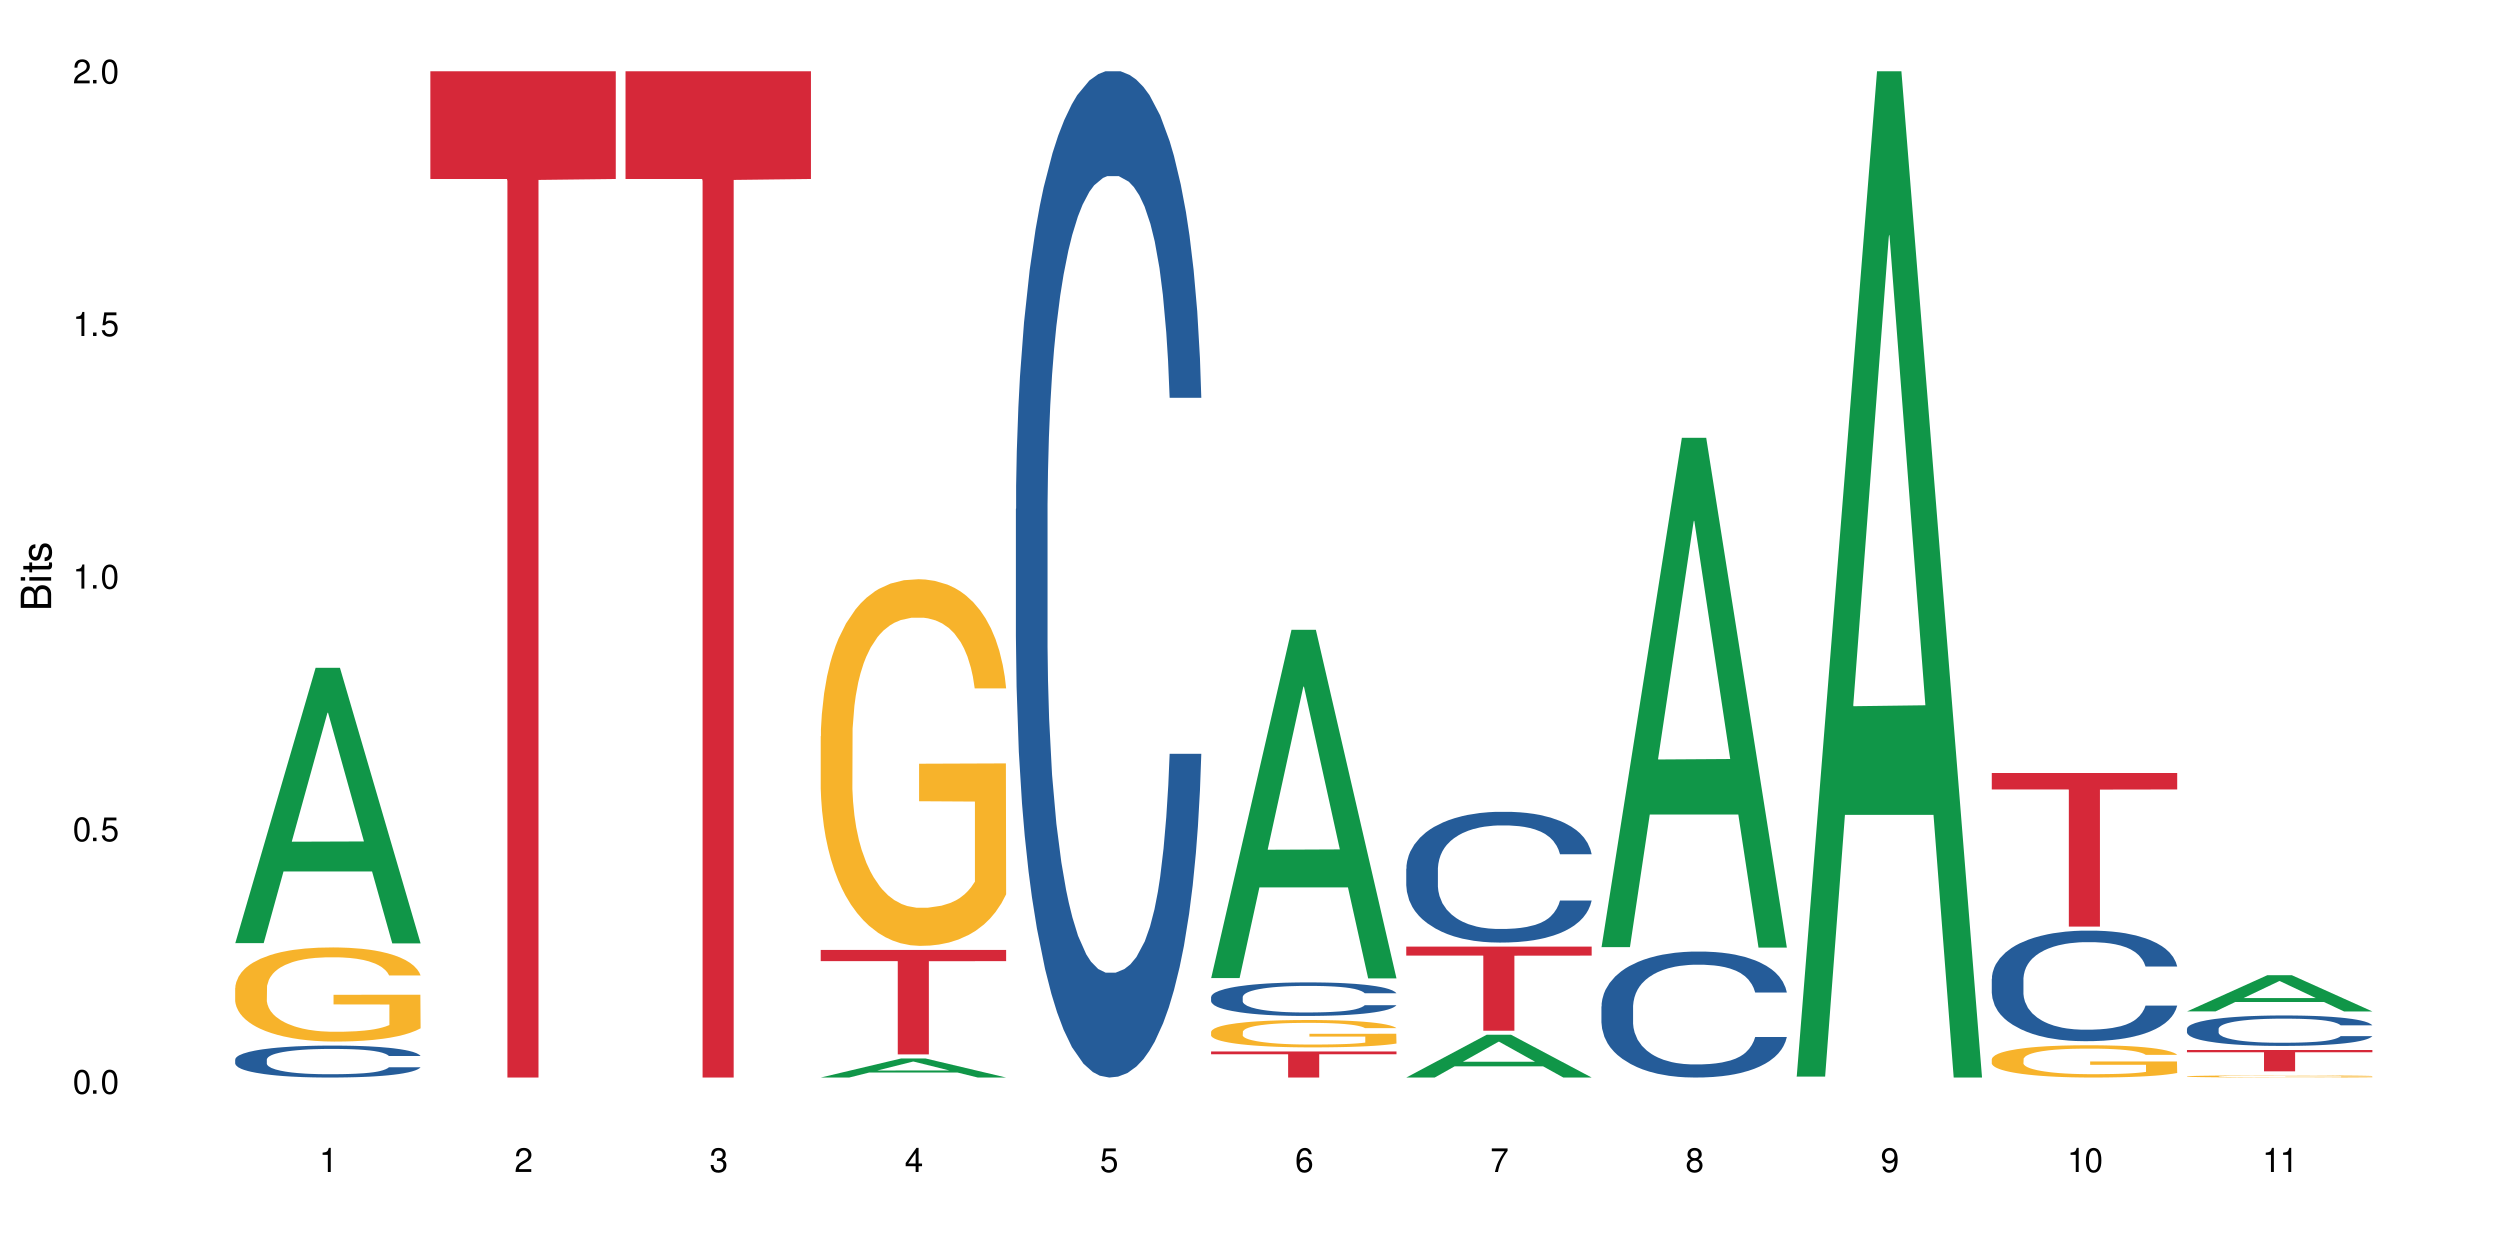 <?xml version="1.0" encoding="UTF-8"?>
<svg xmlns="http://www.w3.org/2000/svg" xmlns:xlink="http://www.w3.org/1999/xlink" width="720" height="360" viewBox="0 0 720 360">
<defs>
<g>
<g id="glyph-0-0">
</g>
<g id="glyph-0-1">
<path d="M 2.641 -6.938 C 2 -6.938 1.422 -6.656 1.078 -6.172 C 0.641 -5.562 0.406 -4.641 0.406 -3.359 C 0.406 -1.016 1.188 0.219 2.641 0.219 C 4.078 0.219 4.859 -1.016 4.859 -3.297 C 4.859 -4.641 4.656 -5.547 4.203 -6.172 C 3.844 -6.656 3.281 -6.938 2.641 -6.938 Z M 2.641 -6.188 C 3.547 -6.188 4 -5.25 4 -3.375 C 4 -1.406 3.562 -0.484 2.625 -0.484 C 1.734 -0.484 1.281 -1.438 1.281 -3.344 C 1.281 -5.25 1.734 -6.188 2.641 -6.188 Z M 2.641 -6.188 "/>
</g>
<g id="glyph-0-2">
<path d="M 1.828 -1 L 0.828 -1 L 0.828 0 L 1.828 0 Z M 1.828 -1 "/>
</g>
<g id="glyph-0-3">
<path d="M 4.562 -6.797 L 1.062 -6.797 L 0.547 -3.094 L 1.328 -3.094 C 1.719 -3.562 2.047 -3.734 2.578 -3.734 C 3.484 -3.734 4.062 -3.109 4.062 -2.094 C 4.062 -1.125 3.484 -0.531 2.578 -0.531 C 1.828 -0.531 1.375 -0.906 1.188 -1.672 L 0.328 -1.672 C 0.453 -1.109 0.547 -0.844 0.75 -0.594 C 1.125 -0.078 1.828 0.219 2.594 0.219 C 3.969 0.219 4.922 -0.781 4.922 -2.219 C 4.922 -3.562 4.031 -4.484 2.719 -4.484 C 2.25 -4.484 1.859 -4.359 1.469 -4.062 L 1.734 -5.969 L 4.562 -5.969 Z M 4.562 -6.797 "/>
</g>
<g id="glyph-0-4">
<path d="M 2.484 -4.938 L 2.484 0 L 3.328 0 L 3.328 -6.938 L 2.766 -6.938 C 2.469 -5.875 2.281 -5.734 0.984 -5.562 L 0.984 -4.938 Z M 2.484 -4.938 "/>
</g>
<g id="glyph-0-5">
<path d="M 4.859 -0.828 L 1.281 -0.828 C 1.359 -1.406 1.672 -1.781 2.5 -2.281 L 3.469 -2.828 C 4.406 -3.344 4.906 -4.062 4.906 -4.906 C 4.906 -5.484 4.672 -6.031 4.266 -6.406 C 3.859 -6.766 3.375 -6.938 2.719 -6.938 C 1.859 -6.938 1.219 -6.625 0.844 -6.031 C 0.609 -5.672 0.5 -5.234 0.484 -4.531 L 1.328 -4.531 C 1.359 -5.016 1.406 -5.281 1.531 -5.516 C 1.75 -5.938 2.188 -6.203 2.703 -6.203 C 3.469 -6.203 4.031 -5.641 4.031 -4.891 C 4.031 -4.344 3.719 -3.859 3.125 -3.516 L 2.234 -3 C 0.812 -2.172 0.406 -1.531 0.328 -0.016 L 4.859 -0.016 Z M 4.859 -0.828 "/>
</g>
<g id="glyph-0-6">
<path d="M 2.125 -3.188 L 2.578 -3.188 C 3.5 -3.188 3.984 -2.766 3.984 -1.922 C 3.984 -1.062 3.469 -0.531 2.594 -0.531 C 1.656 -0.531 1.203 -1 1.156 -2.016 L 0.312 -2.016 C 0.344 -1.453 0.438 -1.094 0.609 -0.781 C 0.953 -0.109 1.625 0.219 2.547 0.219 C 3.953 0.219 4.859 -0.625 4.859 -1.938 C 4.859 -2.828 4.516 -3.297 3.703 -3.594 C 4.344 -3.844 4.656 -4.328 4.656 -5.031 C 4.656 -6.219 3.875 -6.938 2.578 -6.938 C 1.203 -6.938 0.484 -6.172 0.453 -4.703 L 1.297 -4.703 C 1.312 -5.125 1.344 -5.359 1.453 -5.578 C 1.641 -5.969 2.062 -6.203 2.594 -6.203 C 3.344 -6.203 3.797 -5.75 3.797 -5 C 3.797 -4.516 3.609 -4.219 3.25 -4.047 C 3.016 -3.953 2.703 -3.922 2.125 -3.906 Z M 2.125 -3.188 "/>
</g>
<g id="glyph-0-7">
<path d="M 3.141 -1.672 L 3.141 0 L 3.984 0 L 3.984 -1.672 L 4.984 -1.672 L 4.984 -2.438 L 3.984 -2.438 L 3.984 -6.938 L 3.359 -6.938 L 0.266 -2.578 L 0.266 -1.672 Z M 3.141 -2.438 L 1 -2.438 L 3.141 -5.5 Z M 3.141 -2.438 "/>
</g>
<g id="glyph-0-8">
<path d="M 4.781 -5.125 C 4.609 -6.266 3.891 -6.938 2.844 -6.938 C 2.094 -6.938 1.422 -6.578 1.031 -5.953 C 0.594 -5.266 0.406 -4.422 0.406 -3.172 C 0.406 -2 0.578 -1.25 0.984 -0.641 C 1.359 -0.078 1.953 0.219 2.703 0.219 C 3.984 0.219 4.922 -0.75 4.922 -2.094 C 4.922 -3.375 4.062 -4.281 2.844 -4.281 C 2.172 -4.281 1.641 -4.031 1.281 -3.516 C 1.281 -5.234 1.828 -6.188 2.797 -6.188 C 3.391 -6.188 3.797 -5.797 3.938 -5.125 Z M 2.734 -3.531 C 3.547 -3.531 4.062 -2.953 4.062 -2.031 C 4.062 -1.156 3.484 -0.531 2.703 -0.531 C 1.922 -0.531 1.328 -1.188 1.328 -2.078 C 1.328 -2.938 1.906 -3.531 2.734 -3.531 Z M 2.734 -3.531 "/>
</g>
<g id="glyph-0-9">
<path d="M 4.984 -6.797 L 0.438 -6.797 L 0.438 -5.969 L 4.109 -5.969 C 2.5 -3.656 1.828 -2.234 1.328 0 L 2.219 0 C 2.594 -2.172 3.453 -4.047 4.984 -6.094 Z M 4.984 -6.797 "/>
</g>
<g id="glyph-0-10">
<path d="M 3.75 -3.656 C 4.469 -4.094 4.688 -4.438 4.688 -5.078 C 4.688 -6.172 3.844 -6.938 2.641 -6.938 C 1.438 -6.938 0.594 -6.172 0.594 -5.094 C 0.594 -4.438 0.812 -4.094 1.516 -3.656 C 0.734 -3.266 0.359 -2.703 0.359 -1.922 C 0.359 -0.656 1.281 0.219 2.641 0.219 C 3.984 0.219 4.922 -0.656 4.922 -1.922 C 4.922 -2.703 4.531 -3.266 3.75 -3.656 Z M 2.641 -6.188 C 3.359 -6.188 3.812 -5.75 3.812 -5.062 C 3.812 -4.406 3.344 -3.984 2.641 -3.984 C 1.922 -3.984 1.453 -4.406 1.453 -5.078 C 1.453 -5.75 1.922 -6.188 2.641 -6.188 Z M 2.641 -3.266 C 3.484 -3.266 4.062 -2.719 4.062 -1.906 C 4.062 -1.078 3.484 -0.531 2.625 -0.531 C 1.797 -0.531 1.219 -1.094 1.219 -1.906 C 1.219 -2.719 1.781 -3.266 2.641 -3.266 Z M 2.641 -3.266 "/>
</g>
<g id="glyph-0-11">
<path d="M 0.516 -1.578 C 0.672 -0.453 1.406 0.219 2.438 0.219 C 3.188 0.219 3.859 -0.141 4.266 -0.766 C 4.688 -1.453 4.891 -2.297 4.891 -3.547 C 4.891 -4.719 4.703 -5.453 4.312 -6.078 C 3.938 -6.641 3.344 -6.938 2.594 -6.938 C 1.297 -6.938 0.359 -5.969 0.359 -4.625 C 0.359 -3.344 1.234 -2.453 2.453 -2.453 C 3.094 -2.453 3.578 -2.672 4.016 -3.203 C 4 -1.484 3.469 -0.531 2.5 -0.531 C 1.906 -0.531 1.484 -0.906 1.359 -1.578 Z M 2.578 -6.203 C 3.375 -6.203 3.969 -5.531 3.969 -4.641 C 3.969 -3.797 3.391 -3.188 2.547 -3.188 C 1.734 -3.188 1.234 -3.766 1.234 -4.688 C 1.234 -5.562 1.797 -6.203 2.578 -6.203 Z M 2.578 -6.203 "/>
</g>
<g id="glyph-1-0">
</g>
<g id="glyph-1-1">
<path d="M 0 -0.953 L 0 -4.891 C 0 -5.719 -0.234 -6.344 -0.734 -6.797 C -1.188 -7.234 -1.812 -7.469 -2.5 -7.469 C -3.547 -7.469 -4.188 -7 -4.625 -5.875 C -4.984 -6.688 -5.625 -7.094 -6.531 -7.094 C -7.172 -7.094 -7.734 -6.859 -8.141 -6.391 C -8.562 -5.922 -8.75 -5.344 -8.75 -4.5 L -8.75 -0.953 Z M -4.984 -2.062 L -7.766 -2.062 L -7.766 -4.219 C -7.766 -4.844 -7.688 -5.203 -7.453 -5.5 C -7.219 -5.812 -6.859 -5.969 -6.375 -5.969 C -5.891 -5.969 -5.531 -5.812 -5.297 -5.5 C -5.062 -5.203 -4.984 -4.844 -4.984 -4.219 Z M -0.984 -2.062 L -4 -2.062 L -4 -4.781 C -4 -5.766 -3.438 -6.359 -2.484 -6.359 C -1.547 -6.359 -0.984 -5.766 -0.984 -4.781 Z M -0.984 -2.062 "/>
</g>
<g id="glyph-1-2">
<path d="M -6.281 -1.797 L -6.281 -0.797 L 0 -0.797 L 0 -1.797 Z M -8.75 -1.797 L -8.75 -0.797 L -7.484 -0.797 L -7.484 -1.797 Z M -8.75 -1.797 "/>
</g>
<g id="glyph-1-3">
<path d="M -6.281 -3.047 L -6.281 -2.016 L -8.016 -2.016 L -8.016 -1.016 L -6.281 -1.016 L -6.281 -0.172 L -5.469 -0.172 L -5.469 -1.016 L -0.719 -1.016 C -0.078 -1.016 0.281 -1.453 0.281 -2.234 C 0.281 -2.5 0.25 -2.719 0.188 -3.047 L -0.641 -3.047 C -0.609 -2.906 -0.594 -2.766 -0.594 -2.562 C -0.594 -2.141 -0.719 -2.016 -1.156 -2.016 L -5.469 -2.016 L -5.469 -3.047 Z M -6.281 -3.047 "/>
</g>
<g id="glyph-1-4">
<path d="M -4.531 -5.25 C -5.766 -5.25 -6.469 -4.422 -6.469 -2.969 C -6.469 -1.516 -5.719 -0.562 -4.547 -0.562 C -3.562 -0.562 -3.094 -1.062 -2.734 -2.562 L -2.516 -3.484 C -2.344 -4.188 -2.094 -4.469 -1.641 -4.469 C -1.047 -4.469 -0.641 -3.875 -0.641 -3 C -0.641 -2.453 -0.797 -2 -1.062 -1.75 C -1.25 -1.594 -1.422 -1.531 -1.875 -1.469 L -1.875 -0.406 C -0.422 -0.453 0.281 -1.266 0.281 -2.922 C 0.281 -4.5 -0.5 -5.516 -1.719 -5.516 C -2.656 -5.516 -3.172 -4.984 -3.469 -3.734 L -3.703 -2.766 C -3.891 -1.953 -4.156 -1.609 -4.594 -1.609 C -5.188 -1.609 -5.547 -2.125 -5.547 -2.938 C -5.547 -3.75 -5.203 -4.172 -4.531 -4.203 Z M -4.531 -5.25 "/>
</g>
</g>
</defs>
<rect x="-72" y="-36" width="864" height="432" fill="rgb(100%, 100%, 100%)" fill-opacity="1"/>
<path fill-rule="nonzero" fill="rgb(6.275%, 58.824%, 28.235%)" fill-opacity="1" d="M 67.73 271.621 L 67.789 271.543 L 90.895 192.336 L 97.91 192.336 L 121.133 271.695 L 112.973 271.695 L 107.152 250.98 L 81.652 250.98 L 75.945 271.621 L 67.73 271.621 L 84.105 242.41 L 104.816 242.336 L 94.488 205.301 L 94.375 205.227 L 94.262 205.449 L 84.047 242.336 L 84.105 242.41 Z M 67.73 271.621 "/>
<path fill-rule="nonzero" fill="rgb(14.51%, 36.078%, 60%)" fill-opacity="1" d="M 67.73 305.137 L 67.797 305.129 L 67.797 304.926 L 67.992 304.605 L 68.449 304.203 L 68.902 303.926 L 70.074 303.43 L 71.703 302.949 L 73.398 302.582 L 74.633 302.363 L 75.742 302.195 L 78.281 301.883 L 79.91 301.723 L 81.668 301.582 L 83.816 301.438 L 85.379 301.352 L 88.895 301.219 L 91.5 301.16 L 93.52 301.133 L 97.883 301.133 L 100.488 301.168 L 102.375 301.211 L 104.461 301.277 L 106.219 301.352 L 109.281 301.539 L 112.016 301.773 L 113.254 301.906 L 115.207 302.168 L 116.703 302.422 L 117.746 302.641 L 118.918 302.949 L 119.961 303.328 L 120.742 303.758 L 121.133 304.121 L 112.016 304.121 L 111.559 303.781 L 111.039 303.523 L 110.062 303.176 L 109.086 302.934 L 107.715 302.691 L 106.48 302.531 L 104.785 302.371 L 103.289 302.27 L 101.727 302.195 L 100.227 302.145 L 97.363 302.094 L 94.039 302.094 L 92.805 302.109 L 90.262 302.176 L 88.895 302.234 L 86.941 302.355 L 85.574 302.465 L 83.945 302.633 L 82.84 302.773 L 81.473 302.992 L 80.496 303.188 L 79.387 303.465 L 78.738 303.672 L 78.152 303.91 L 77.629 304.188 L 77.238 304.48 L 76.977 304.793 L 76.848 305.094 L 76.848 306.398 L 76.977 306.699 L 77.305 307.055 L 78.152 307.566 L 79.387 308.012 L 80.82 308.363 L 82.188 308.617 L 82.969 308.734 L 84.012 308.871 L 85.641 309.039 L 87.984 309.207 L 89.352 309.273 L 91.438 309.34 L 93.586 309.375 L 96.449 309.375 L 98.988 309.34 L 100.684 309.297 L 102.441 309.23 L 104.852 309.09 L 106.348 308.953 L 107.652 308.793 L 108.629 308.633 L 109.281 308.5 L 110.258 308.238 L 111.039 307.953 L 111.625 307.66 L 112.016 307.371 L 121.133 307.371 L 120.742 307.711 L 120.156 308.039 L 119.57 308.281 L 118.656 308.574 L 117.613 308.836 L 116.117 309.129 L 114.879 309.324 L 113.254 309.535 L 111.754 309.695 L 110.125 309.836 L 107.715 310.004 L 106.152 310.09 L 104.461 310.164 L 102.441 310.23 L 99.902 310.289 L 97.168 310.324 L 94.625 310.332 L 91.891 310.316 L 89.871 310.281 L 87.203 310.207 L 83.883 310.055 L 81.473 309.895 L 79.582 309.734 L 77.957 309.566 L 76.133 309.34 L 73.789 308.969 L 72.355 308.684 L 71.379 308.449 L 70.27 308.121 L 69.488 307.828 L 68.578 307.355 L 67.926 306.758 L 67.73 306.297 Z M 67.73 305.137 "/>
<path fill-rule="nonzero" fill="rgb(96.863%, 70.196%, 16.863%)" fill-opacity="1" d="M 67.73 284.469 L 67.797 284.445 L 67.797 283.949 L 68.055 282.836 L 68.707 281.301 L 69.555 280.039 L 70.465 279.047 L 71.051 278.527 L 72.027 277.785 L 72.875 277.242 L 75.023 276.125 L 77.762 275.086 L 79.258 274.641 L 80.949 274.219 L 83.359 273.75 L 84.469 273.574 L 87.855 273.18 L 91.695 272.934 L 95.93 272.859 L 97.883 272.883 L 100.555 272.98 L 104.199 273.254 L 106.285 273.5 L 107.91 273.75 L 109.605 274.07 L 111.688 274.566 L 113.645 275.16 L 115.207 275.754 L 116.77 276.496 L 118.07 277.289 L 119.18 278.156 L 120.156 279.195 L 120.742 280.062 L 121.133 280.93 L 112.078 280.93 L 111.559 280.062 L 110.973 279.395 L 109.996 278.578 L 109.02 277.984 L 108.043 277.512 L 106.219 276.867 L 104.656 276.473 L 102.703 276.125 L 100.812 275.902 L 98.664 275.754 L 97.363 275.707 L 93.91 275.707 L 90.785 275.879 L 88.961 276.078 L 87.66 276.273 L 85.836 276.645 L 84.727 276.941 L 84.078 277.141 L 82.125 277.91 L 80.82 278.602 L 80.105 279.074 L 79.191 279.816 L 78.543 280.484 L 77.824 281.473 L 77.434 282.219 L 76.914 283.902 L 76.848 288.359 L 77.043 289.301 L 77.434 290.312 L 77.957 291.207 L 78.738 292.145 L 79.52 292.863 L 80.887 293.832 L 82.059 294.473 L 82.969 294.895 L 84.727 295.562 L 85.445 295.785 L 87.137 296.23 L 88.895 296.578 L 91.047 296.875 L 92.672 297.023 L 95.277 297.148 L 98.598 297.148 L 102.508 297 L 104.98 296.801 L 106.676 296.602 L 107.781 296.43 L 109.148 296.156 L 110.125 295.91 L 111.039 295.637 L 112.145 295.215 L 112.145 289.301 L 96.059 289.273 L 96.059 286.5 L 121.066 286.477 L 121.133 296.156 L 119.766 296.824 L 118.07 297.469 L 116.441 297.965 L 114.75 298.387 L 112.34 298.855 L 110.387 299.152 L 107.391 299.5 L 104.656 299.723 L 101.789 299.871 L 99.25 299.945 L 96.254 299.973 L 93.586 299.922 L 90.719 299.773 L 88.441 299.574 L 86.355 299.328 L 84.273 299.004 L 81.668 298.484 L 79.973 298.062 L 78.215 297.543 L 76.457 296.926 L 74.895 296.258 L 73.852 295.738 L 72.812 295.141 L 71.703 294.398 L 70.66 293.559 L 69.879 292.789 L 69.164 291.922 L 68.645 291.105 L 68.121 289.992 L 67.859 289.102 L 67.73 288.332 Z M 67.73 284.469 "/>
<path fill-rule="nonzero" fill="rgb(83.922%, 15.686%, 22.353%)" fill-opacity="1" d="M 123.941 20.527 L 177.344 20.527 L 177.344 51.547 L 155.086 51.82 L 155.086 310.332 L 146.133 310.332 L 146.133 52.094 L 146.004 51.547 L 123.941 51.547 Z M 123.941 20.527 "/>
<path fill-rule="nonzero" fill="rgb(83.922%, 15.686%, 22.353%)" fill-opacity="1" d="M 180.152 20.527 L 233.555 20.527 L 233.555 51.547 L 211.301 51.82 L 211.301 310.332 L 202.344 310.332 L 202.344 52.094 L 202.215 51.547 L 180.152 51.547 Z M 180.152 20.527 "/>
<path fill-rule="nonzero" fill="rgb(6.275%, 58.824%, 28.235%)" fill-opacity="1" d="M 236.367 310.328 L 236.422 310.32 L 259.527 304.836 L 266.547 304.836 L 289.766 310.332 L 281.609 310.332 L 275.789 308.898 L 250.285 308.898 L 244.582 310.328 L 236.367 310.328 L 252.738 308.305 L 273.449 308.301 L 263.121 305.734 L 263.008 305.73 L 262.895 305.746 L 252.684 308.301 L 252.738 308.305 Z M 236.367 310.328 "/>
<path fill-rule="nonzero" fill="rgb(96.863%, 70.196%, 16.863%)" fill-opacity="1" d="M 236.367 212.043 L 236.43 211.949 L 236.43 210.02 L 236.691 205.68 L 237.344 199.699 L 238.188 194.781 L 239.102 190.922 L 239.688 188.898 L 240.664 186.004 L 241.512 183.883 L 243.66 179.543 L 246.395 175.492 L 247.891 173.754 L 249.586 172.117 L 251.996 170.285 L 253.102 169.609 L 256.488 168.066 L 260.332 167.102 L 264.562 166.812 L 266.516 166.906 L 269.188 167.293 L 272.836 168.355 L 274.918 169.32 L 276.547 170.285 L 278.238 171.539 L 280.324 173.465 L 282.277 175.781 L 283.84 178.094 L 285.402 180.988 L 286.707 184.074 L 287.812 187.449 L 288.789 191.5 L 289.375 194.875 L 289.766 198.254 L 280.715 198.254 L 280.191 194.875 L 279.605 192.273 L 278.629 189.09 L 277.652 186.777 L 276.676 184.941 L 274.852 182.434 L 273.289 180.891 L 271.336 179.543 L 269.449 178.676 L 267.301 178.094 L 265.996 177.902 L 262.543 177.902 L 259.418 178.578 L 257.594 179.348 L 256.293 180.121 L 254.469 181.566 L 253.363 182.727 L 252.711 183.496 L 250.758 186.484 L 249.457 189.188 L 248.738 191.02 L 247.828 193.914 L 247.176 196.516 L 246.461 200.375 L 246.07 203.266 L 245.547 209.824 L 245.484 227.188 L 245.68 230.852 L 246.07 234.805 L 246.59 238.277 L 247.371 241.941 L 248.152 244.738 L 249.52 248.5 L 250.691 251.008 L 251.605 252.648 L 253.363 255.25 L 254.078 256.121 L 255.773 257.855 L 257.531 259.207 L 259.68 260.363 L 261.309 260.941 L 263.914 261.422 L 267.234 261.422 L 271.141 260.844 L 273.617 260.074 L 275.309 259.301 L 276.418 258.625 L 277.785 257.566 L 278.762 256.602 L 279.672 255.539 L 280.781 253.902 L 280.781 230.852 L 264.695 230.754 L 264.695 219.953 L 289.699 219.855 L 289.766 257.566 L 288.398 260.172 L 286.707 262.676 L 285.078 264.605 L 283.383 266.246 L 280.977 268.078 L 279.02 269.234 L 276.023 270.586 L 273.289 271.453 L 270.426 272.031 L 267.887 272.32 L 264.891 272.418 L 262.219 272.227 L 259.355 271.648 L 257.074 270.875 L 254.992 269.91 L 252.906 268.656 L 250.301 266.633 L 248.609 264.992 L 246.852 262.969 L 245.094 260.555 L 243.527 257.953 L 242.488 255.926 L 241.445 253.613 L 240.34 250.719 L 239.297 247.438 L 238.516 244.449 L 237.797 241.074 L 237.277 237.891 L 236.758 233.551 L 236.496 230.078 L 236.367 227.09 Z M 236.367 212.043 "/>
<path fill-rule="nonzero" fill="rgb(83.922%, 15.686%, 22.353%)" fill-opacity="1" d="M 236.367 273.582 L 289.766 273.582 L 289.766 276.805 L 267.512 276.832 L 267.512 303.672 L 258.555 303.672 L 258.555 276.859 L 258.426 276.805 L 236.367 276.805 Z M 236.367 273.582 "/>
<path fill-rule="nonzero" fill="rgb(14.51%, 36.078%, 60%)" fill-opacity="1" d="M 292.578 146.621 L 292.641 146.355 L 292.641 140 L 292.836 129.934 L 293.293 117.215 L 293.75 108.477 L 294.922 92.844 L 296.551 77.746 L 298.242 66.09 L 299.48 59.203 L 300.586 53.902 L 303.125 44.102 L 304.754 39.07 L 306.512 34.566 L 308.664 30.062 L 310.227 27.414 L 313.742 23.176 L 316.348 21.32 L 318.367 20.527 L 322.73 20.527 L 325.332 21.586 L 327.223 22.91 L 329.305 25.031 L 331.066 27.414 L 334.125 33.242 L 336.859 40.66 L 338.098 44.898 L 340.051 53.109 L 341.551 61.055 L 342.59 67.945 L 343.762 77.746 L 344.805 89.668 L 345.586 103.176 L 345.977 114.566 L 336.859 114.566 L 336.406 103.973 L 335.883 95.758 L 334.906 84.898 L 333.93 77.215 L 332.562 69.535 L 331.324 64.5 L 329.633 59.469 L 328.133 56.289 L 326.57 53.902 L 325.074 52.316 L 322.207 50.727 L 318.887 50.727 L 317.648 51.254 L 315.109 53.375 L 313.742 55.23 L 311.789 58.938 L 310.422 62.383 L 308.793 67.68 L 307.684 72.184 L 306.316 79.07 L 305.34 85.164 L 304.234 93.906 L 303.582 100.527 L 302.996 107.945 L 302.477 116.688 L 302.086 125.957 L 301.824 135.762 L 301.695 145.297 L 301.695 186.355 L 301.824 195.895 L 302.148 207.02 L 302.996 223.18 L 304.234 237.219 L 305.668 248.344 L 307.035 256.293 L 307.816 260 L 308.859 264.238 L 310.484 269.535 L 312.832 274.836 L 314.199 276.953 L 316.281 279.074 L 318.43 280.133 L 321.297 280.133 L 323.836 279.074 L 325.527 277.75 L 327.289 275.629 L 329.695 271.125 L 331.195 266.887 L 332.496 261.855 L 333.473 256.82 L 334.125 252.582 L 335.102 244.371 L 335.883 235.363 L 336.469 226.094 L 336.859 217.086 L 345.977 217.086 L 345.586 227.684 L 345 238.012 L 344.414 245.695 L 343.504 254.969 L 342.461 263.18 L 340.965 272.449 L 339.727 278.543 L 338.098 285.168 L 336.602 290.199 L 334.973 294.703 L 332.562 300 L 331 302.648 L 329.305 305.035 L 327.289 307.152 L 324.746 309.008 L 322.012 310.066 L 319.473 310.332 L 316.738 309.801 L 314.719 308.742 L 312.047 306.359 L 308.727 301.59 L 306.316 296.559 L 304.43 291.523 L 302.801 286.227 L 300.977 279.074 L 298.633 267.418 L 297.199 258.41 L 296.223 250.992 L 295.117 240.664 L 294.336 231.391 L 293.422 216.555 L 292.773 197.746 L 292.578 183.18 Z M 292.578 146.621 "/>
<path fill-rule="nonzero" fill="rgb(6.275%, 58.824%, 28.235%)" fill-opacity="1" d="M 348.789 281.68 L 348.844 281.586 L 371.953 181.375 L 378.969 181.375 L 402.188 281.773 L 394.031 281.773 L 388.211 255.566 L 362.711 255.566 L 357.004 281.68 L 348.789 281.68 L 365.164 244.723 L 385.871 244.629 L 375.547 197.777 L 375.434 197.684 L 375.316 197.965 L 365.105 244.629 L 365.164 244.723 Z M 348.789 281.68 "/>
<path fill-rule="nonzero" fill="rgb(14.51%, 36.078%, 60%)" fill-opacity="1" d="M 348.789 287.141 L 348.852 287.129 L 348.852 286.918 L 349.051 286.582 L 349.504 286.16 L 349.961 285.867 L 351.133 285.348 L 352.762 284.844 L 354.453 284.457 L 355.691 284.227 L 356.797 284.051 L 359.34 283.723 L 360.965 283.555 L 362.727 283.406 L 364.875 283.254 L 366.438 283.168 L 369.953 283.023 L 372.559 282.965 L 374.578 282.938 L 378.941 282.938 L 381.547 282.973 L 383.434 283.016 L 385.52 283.086 L 387.277 283.168 L 390.336 283.359 L 393.07 283.609 L 394.309 283.75 L 396.262 284.023 L 397.762 284.289 L 398.805 284.516 L 399.977 284.844 L 401.016 285.242 L 401.797 285.691 L 402.188 286.07 L 393.07 286.07 L 392.617 285.719 L 392.094 285.445 L 391.117 285.082 L 390.141 284.824 L 388.773 284.57 L 387.535 284.402 L 385.844 284.234 L 384.344 284.129 L 382.781 284.051 L 381.285 283.996 L 378.418 283.941 L 375.098 283.941 L 373.859 283.961 L 371.32 284.031 L 369.953 284.094 L 368 284.219 L 366.633 284.332 L 365.004 284.508 L 363.898 284.66 L 362.531 284.887 L 361.551 285.09 L 360.445 285.383 L 359.793 285.602 L 359.207 285.852 L 358.688 286.141 L 358.297 286.449 L 358.035 286.777 L 357.906 287.094 L 357.906 288.465 L 358.035 288.781 L 358.363 289.152 L 359.207 289.691 L 360.445 290.16 L 361.879 290.531 L 363.246 290.793 L 364.027 290.918 L 365.07 291.059 L 366.695 291.234 L 369.043 291.414 L 370.41 291.484 L 372.492 291.555 L 374.641 291.59 L 377.508 291.59 L 380.047 291.555 L 381.742 291.508 L 383.5 291.438 L 385.91 291.289 L 387.406 291.148 L 388.707 290.98 L 389.688 290.812 L 390.336 290.672 L 391.312 290.398 L 392.094 290.098 L 392.68 289.789 L 393.07 289.488 L 402.188 289.488 L 401.797 289.84 L 401.211 290.184 L 400.625 290.441 L 399.715 290.75 L 398.672 291.023 L 397.176 291.332 L 395.938 291.535 L 394.309 291.758 L 392.812 291.926 L 391.184 292.074 L 388.773 292.25 L 387.211 292.34 L 385.52 292.418 L 383.5 292.488 L 380.961 292.551 L 378.223 292.586 L 375.684 292.594 L 372.949 292.578 L 370.93 292.543 L 368.262 292.461 L 364.938 292.305 L 362.531 292.137 L 360.641 291.969 L 359.012 291.793 L 357.188 291.555 L 354.844 291.164 L 353.41 290.863 L 352.434 290.617 L 351.328 290.273 L 350.547 289.965 L 349.637 289.469 L 348.984 288.844 L 348.789 288.359 Z M 348.789 287.141 "/>
<path fill-rule="nonzero" fill="rgb(96.863%, 70.196%, 16.863%)" fill-opacity="1" d="M 348.789 297.141 L 348.852 297.133 L 348.852 296.988 L 349.113 296.664 L 349.766 296.215 L 350.613 295.848 L 351.523 295.562 L 352.109 295.41 L 353.086 295.195 L 353.934 295.035 L 356.082 294.711 L 358.816 294.406 L 360.316 294.277 L 362.008 294.156 L 364.418 294.02 L 365.523 293.969 L 368.91 293.852 L 372.754 293.781 L 376.988 293.758 L 378.941 293.766 L 381.609 293.797 L 385.258 293.875 L 387.34 293.945 L 388.969 294.02 L 390.664 294.113 L 392.746 294.258 L 394.699 294.43 L 396.262 294.602 L 397.824 294.82 L 399.129 295.051 L 400.234 295.301 L 401.211 295.605 L 401.797 295.855 L 402.188 296.109 L 393.137 296.109 L 392.617 295.855 L 392.031 295.66 L 391.055 295.426 L 390.078 295.25 L 389.098 295.113 L 387.277 294.926 L 385.715 294.812 L 383.758 294.711 L 381.871 294.645 L 379.723 294.602 L 378.418 294.59 L 374.969 294.59 L 371.844 294.637 L 370.02 294.695 L 368.715 294.754 L 366.891 294.863 L 365.785 294.949 L 365.133 295.008 L 363.18 295.23 L 361.879 295.43 L 361.16 295.566 L 360.25 295.785 L 359.598 295.98 L 358.883 296.266 L 358.492 296.484 L 357.969 296.973 L 357.906 298.27 L 358.102 298.543 L 358.492 298.84 L 359.012 299.098 L 359.793 299.375 L 360.574 299.582 L 361.941 299.863 L 363.117 300.051 L 364.027 300.172 L 365.785 300.367 L 366.5 300.434 L 368.195 300.562 L 369.953 300.664 L 372.102 300.75 L 373.73 300.793 L 376.336 300.828 L 379.656 300.828 L 383.562 300.785 L 386.039 300.727 L 387.73 300.672 L 388.84 300.621 L 390.207 300.539 L 391.184 300.469 L 392.094 300.391 L 393.203 300.266 L 393.203 298.543 L 377.117 298.539 L 377.117 297.73 L 402.125 297.723 L 402.188 300.539 L 400.82 300.734 L 399.129 300.922 L 397.5 301.066 L 395.809 301.191 L 393.398 301.328 L 391.445 301.414 L 388.449 301.516 L 385.715 301.578 L 382.848 301.621 L 380.309 301.645 L 377.312 301.652 L 374.641 301.637 L 371.777 301.594 L 369.496 301.535 L 367.414 301.465 L 365.328 301.371 L 362.727 301.219 L 361.031 301.098 L 359.273 300.945 L 357.516 300.766 L 355.953 300.57 L 354.91 300.418 L 353.867 300.246 L 352.762 300.027 L 351.719 299.785 L 350.938 299.562 L 350.223 299.309 L 349.699 299.07 L 349.18 298.746 L 348.918 298.488 L 348.789 298.262 Z M 348.789 297.141 "/>
<path fill-rule="nonzero" fill="rgb(83.922%, 15.686%, 22.353%)" fill-opacity="1" d="M 348.789 302.816 L 402.188 302.816 L 402.188 303.621 L 379.934 303.625 L 379.934 310.332 L 370.98 310.332 L 370.98 303.633 L 370.848 303.621 L 348.789 303.621 Z M 348.789 302.816 "/>
<path fill-rule="nonzero" fill="rgb(6.275%, 58.824%, 28.235%)" fill-opacity="1" d="M 405 310.32 L 405.059 310.309 L 428.164 298.008 L 435.18 298.008 L 458.402 310.332 L 450.242 310.332 L 444.422 307.113 L 418.922 307.113 L 413.215 310.32 L 405 310.32 L 421.375 305.785 L 442.082 305.773 L 431.758 300.02 L 431.645 300.008 L 431.527 300.043 L 421.316 305.773 L 421.375 305.785 Z M 405 310.32 "/>
<path fill-rule="nonzero" fill="rgb(14.51%, 36.078%, 60%)" fill-opacity="1" d="M 405 250.191 L 405.066 250.16 L 405.066 249.332 L 405.262 248.023 L 405.715 246.371 L 406.172 245.238 L 407.344 243.207 L 408.973 241.246 L 410.664 239.73 L 411.902 238.836 L 413.012 238.148 L 415.551 236.875 L 417.18 236.219 L 418.938 235.633 L 421.086 235.051 L 422.648 234.703 L 426.164 234.152 L 428.77 233.914 L 430.789 233.809 L 435.152 233.809 L 437.758 233.949 L 439.645 234.121 L 441.73 234.395 L 443.488 234.703 L 446.547 235.461 L 449.285 236.426 L 450.52 236.977 L 452.473 238.043 L 453.973 239.074 L 455.016 239.973 L 456.188 241.246 L 457.227 242.793 L 458.012 244.547 L 458.402 246.027 L 449.285 246.027 L 448.828 244.652 L 448.309 243.586 L 447.328 242.172 L 446.352 241.176 L 444.984 240.176 L 443.746 239.523 L 442.055 238.871 L 440.559 238.457 L 438.992 238.148 L 437.496 237.941 L 434.629 237.734 L 431.309 237.734 L 430.07 237.801 L 427.531 238.078 L 426.164 238.32 L 424.211 238.801 L 422.844 239.25 L 421.215 239.938 L 420.109 240.523 L 418.742 241.418 L 417.766 242.207 L 416.656 243.344 L 416.004 244.203 L 415.418 245.168 L 414.898 246.305 L 414.508 247.508 L 414.246 248.781 L 414.117 250.02 L 414.117 255.355 L 414.246 256.594 L 414.574 258.039 L 415.418 260.141 L 416.656 261.965 L 418.09 263.41 L 419.457 264.441 L 420.238 264.926 L 421.281 265.477 L 422.91 266.164 L 425.254 266.852 L 426.621 267.129 L 428.703 267.402 L 430.855 267.539 L 433.719 267.539 L 436.258 267.402 L 437.953 267.23 L 439.711 266.957 L 442.121 266.371 L 443.617 265.82 L 444.922 265.164 L 445.898 264.512 L 446.547 263.961 L 447.523 262.895 L 448.309 261.723 L 448.895 260.52 L 449.285 259.348 L 458.402 259.348 L 458.012 260.727 L 457.426 262.066 L 456.836 263.066 L 455.926 264.27 L 454.883 265.336 L 453.387 266.543 L 452.148 267.332 L 450.52 268.195 L 449.023 268.848 L 447.395 269.434 L 444.984 270.121 L 443.422 270.465 L 441.73 270.777 L 439.711 271.051 L 437.172 271.293 L 434.434 271.43 L 431.895 271.465 L 429.16 271.395 L 427.141 271.258 L 424.473 270.949 L 421.148 270.328 L 418.742 269.676 L 416.852 269.02 L 415.223 268.332 L 413.402 267.402 L 411.055 265.887 L 409.625 264.719 L 408.648 263.754 L 407.539 262.41 L 406.758 261.207 L 405.848 259.281 L 405.195 256.836 L 405 254.941 Z M 405 250.191 "/>
<path fill-rule="nonzero" fill="rgb(83.922%, 15.686%, 22.353%)" fill-opacity="1" d="M 405 272.629 L 458.402 272.629 L 458.402 275.219 L 436.145 275.242 L 436.145 296.844 L 427.191 296.844 L 427.191 275.266 L 427.062 275.219 L 405 275.219 Z M 405 272.629 "/>
<path fill-rule="nonzero" fill="rgb(6.275%, 58.824%, 28.235%)" fill-opacity="1" d="M 461.211 272.77 L 461.27 272.633 L 484.375 126.094 L 491.391 126.094 L 514.613 272.906 L 506.453 272.906 L 500.633 234.586 L 475.133 234.586 L 469.426 272.77 L 461.211 272.77 L 477.586 218.73 L 498.297 218.594 L 487.969 150.078 L 487.855 149.941 L 487.742 150.355 L 477.527 218.594 L 477.586 218.73 Z M 461.211 272.77 "/>
<path fill-rule="nonzero" fill="rgb(14.51%, 36.078%, 60%)" fill-opacity="1" d="M 461.211 289.848 L 461.277 289.816 L 461.277 289.02 L 461.473 287.762 L 461.926 286.168 L 462.383 285.074 L 463.555 283.121 L 465.184 281.23 L 466.879 279.773 L 468.113 278.91 L 469.223 278.25 L 471.762 277.023 L 473.391 276.391 L 475.148 275.828 L 477.297 275.266 L 478.859 274.934 L 482.375 274.402 L 484.98 274.172 L 487 274.07 L 491.363 274.07 L 493.969 274.203 L 495.855 274.371 L 497.941 274.637 L 499.699 274.934 L 502.762 275.664 L 505.496 276.59 L 506.73 277.121 L 508.688 278.148 L 510.184 279.145 L 511.227 280.004 L 512.398 281.23 L 513.441 282.723 L 514.223 284.414 L 514.613 285.84 L 505.496 285.84 L 505.039 284.512 L 504.52 283.484 L 503.543 282.125 L 502.562 281.164 L 501.195 280.203 L 499.961 279.574 L 498.266 278.945 L 496.77 278.547 L 495.207 278.25 L 493.707 278.051 L 490.844 277.852 L 487.52 277.852 L 486.285 277.918 L 483.742 278.184 L 482.375 278.414 L 480.422 278.879 L 479.055 279.309 L 477.426 279.973 L 476.32 280.535 L 474.953 281.398 L 473.977 282.16 L 472.867 283.254 L 472.219 284.082 L 471.633 285.008 L 471.109 286.105 L 470.719 287.262 L 470.457 288.488 L 470.328 289.684 L 470.328 294.82 L 470.457 296.016 L 470.785 297.406 L 471.633 299.43 L 472.867 301.184 L 474.301 302.578 L 475.668 303.57 L 476.449 304.035 L 477.492 304.566 L 479.121 305.227 L 481.465 305.891 L 482.832 306.156 L 484.918 306.422 L 487.066 306.555 L 489.93 306.555 L 492.469 306.422 L 494.164 306.254 L 495.922 305.992 L 498.332 305.426 L 499.828 304.898 L 501.133 304.266 L 502.109 303.637 L 502.762 303.105 L 503.738 302.078 L 504.52 300.953 L 505.105 299.793 L 505.496 298.664 L 514.613 298.664 L 514.223 299.992 L 513.637 301.285 L 513.051 302.246 L 512.137 303.406 L 511.094 304.434 L 509.598 305.594 L 508.359 306.355 L 506.73 307.184 L 505.234 307.812 L 503.605 308.375 L 501.195 309.039 L 499.633 309.371 L 497.941 309.668 L 495.922 309.934 L 493.383 310.168 L 490.648 310.301 L 488.105 310.332 L 485.371 310.266 L 483.352 310.133 L 480.684 309.836 L 477.363 309.238 L 474.953 308.609 L 473.062 307.98 L 471.438 307.316 L 469.613 306.422 L 467.27 304.965 L 465.836 303.836 L 464.859 302.906 L 463.75 301.617 L 462.969 300.457 L 462.059 298.598 L 461.406 296.246 L 461.211 294.422 Z M 461.211 289.848 "/>
<path fill-rule="nonzero" fill="rgb(6.275%, 58.824%, 28.235%)" fill-opacity="1" d="M 517.422 310.059 L 517.48 309.789 L 540.586 20.527 L 547.602 20.527 L 570.824 310.332 L 562.664 310.332 L 556.848 234.684 L 531.344 234.684 L 525.637 310.059 L 517.422 310.059 L 533.797 203.391 L 554.508 203.117 L 544.18 67.875 L 544.066 67.602 L 543.953 68.418 L 533.738 203.117 L 533.797 203.391 Z M 517.422 310.059 "/>
<path fill-rule="nonzero" fill="rgb(14.51%, 36.078%, 60%)" fill-opacity="1" d="M 573.633 281.883 L 573.699 281.852 L 573.699 281.156 L 573.895 280.051 L 574.352 278.652 L 574.805 277.691 L 575.98 275.977 L 577.605 274.316 L 579.301 273.035 L 580.539 272.277 L 581.645 271.695 L 584.184 270.621 L 585.812 270.066 L 587.57 269.574 L 589.719 269.078 L 591.281 268.785 L 594.801 268.32 L 597.402 268.117 L 599.422 268.031 L 603.785 268.031 L 606.391 268.148 L 608.281 268.293 L 610.363 268.523 L 612.121 268.785 L 615.184 269.426 L 617.918 270.242 L 619.156 270.707 L 621.109 271.609 L 622.605 272.484 L 623.648 273.238 L 624.82 274.316 L 625.863 275.625 L 626.645 277.109 L 627.035 278.359 L 617.918 278.359 L 617.461 277.195 L 616.941 276.297 L 615.965 275.102 L 614.988 274.258 L 613.621 273.414 L 612.383 272.859 L 610.688 272.309 L 609.191 271.961 L 607.629 271.695 L 606.129 271.523 L 603.266 271.348 L 599.945 271.348 L 598.707 271.406 L 596.168 271.641 L 594.801 271.844 L 592.844 272.25 L 591.477 272.629 L 589.852 273.211 L 588.742 273.703 L 587.375 274.461 L 586.398 275.133 L 585.293 276.09 L 584.641 276.82 L 584.055 277.633 L 583.531 278.594 L 583.141 279.613 L 582.883 280.688 L 582.75 281.738 L 582.75 286.246 L 582.883 287.297 L 583.207 288.516 L 584.055 290.293 L 585.293 291.836 L 586.723 293.059 L 588.09 293.93 L 588.871 294.336 L 589.914 294.805 L 591.543 295.387 L 593.887 295.969 L 595.254 296.199 L 597.34 296.434 L 599.488 296.551 L 602.355 296.551 L 604.895 296.434 L 606.586 296.285 L 608.344 296.055 L 610.754 295.559 L 612.254 295.094 L 613.555 294.539 L 614.531 293.988 L 615.184 293.523 L 616.16 292.621 L 616.941 291.633 L 617.527 290.613 L 617.918 289.621 L 627.035 289.621 L 626.645 290.785 L 626.059 291.922 L 625.473 292.766 L 624.559 293.785 L 623.52 294.688 L 622.02 295.703 L 620.785 296.375 L 619.156 297.102 L 617.656 297.656 L 616.031 298.148 L 613.621 298.73 L 612.059 299.023 L 610.363 299.285 L 608.344 299.516 L 605.805 299.723 L 603.07 299.836 L 600.531 299.867 L 597.793 299.809 L 595.777 299.691 L 593.105 299.43 L 589.785 298.906 L 587.375 298.352 L 585.488 297.801 L 583.859 297.219 L 582.035 296.434 L 579.691 295.152 L 578.258 294.164 L 577.281 293.348 L 576.176 292.211 L 575.391 291.195 L 574.48 289.566 L 573.828 287.5 L 573.633 285.898 Z M 573.633 281.883 "/>
<path fill-rule="nonzero" fill="rgb(96.863%, 70.196%, 16.863%)" fill-opacity="1" d="M 573.633 305.016 L 573.699 305.008 L 573.699 304.836 L 573.961 304.453 L 574.609 303.926 L 575.457 303.492 L 576.371 303.152 L 576.957 302.977 L 577.934 302.723 L 578.777 302.535 L 580.93 302.152 L 583.664 301.793 L 585.16 301.641 L 586.855 301.496 L 589.266 301.336 L 590.371 301.277 L 593.758 301.141 L 597.598 301.055 L 601.832 301.031 L 603.785 301.039 L 606.457 301.074 L 610.102 301.168 L 612.188 301.25 L 613.816 301.336 L 615.508 301.445 L 617.594 301.617 L 619.547 301.82 L 621.109 302.023 L 622.672 302.277 L 623.973 302.551 L 625.082 302.848 L 626.059 303.203 L 626.645 303.504 L 627.035 303.801 L 617.984 303.801 L 617.461 303.504 L 616.875 303.273 L 615.898 302.992 L 614.922 302.789 L 613.945 302.629 L 612.121 302.406 L 610.559 302.27 L 608.605 302.152 L 606.715 302.074 L 604.566 302.023 L 603.266 302.008 L 599.812 302.008 L 596.688 302.066 L 594.863 302.133 L 593.562 302.203 L 591.738 302.328 L 590.633 302.434 L 589.98 302.5 L 588.027 302.762 L 586.723 303 L 586.008 303.164 L 585.098 303.418 L 584.445 303.648 L 583.727 303.988 L 583.336 304.242 L 582.816 304.82 L 582.75 306.348 L 582.945 306.672 L 583.336 307.02 L 583.859 307.324 L 584.641 307.648 L 585.422 307.895 L 586.789 308.227 L 587.961 308.445 L 588.871 308.59 L 590.633 308.82 L 591.348 308.898 L 593.039 309.051 L 594.801 309.168 L 596.949 309.27 L 598.578 309.32 L 601.18 309.363 L 604.504 309.363 L 608.41 309.312 L 610.883 309.246 L 612.578 309.176 L 613.684 309.117 L 615.051 309.023 L 616.031 308.938 L 616.941 308.848 L 618.047 308.703 L 618.047 306.672 L 601.961 306.664 L 601.961 305.711 L 626.969 305.703 L 627.035 309.023 L 625.668 309.254 L 623.973 309.473 L 622.348 309.645 L 620.652 309.789 L 618.242 309.949 L 616.289 310.051 L 613.293 310.172 L 610.559 310.246 L 607.695 310.297 L 605.152 310.324 L 602.156 310.332 L 599.488 310.316 L 596.621 310.266 L 594.344 310.195 L 592.258 310.113 L 590.176 310 L 587.57 309.824 L 585.879 309.68 L 584.117 309.5 L 582.359 309.289 L 580.797 309.059 L 579.754 308.879 L 578.715 308.676 L 577.605 308.422 L 576.566 308.133 L 575.785 307.867 L 575.066 307.57 L 574.547 307.293 L 574.023 306.91 L 573.766 306.602 L 573.633 306.34 Z M 573.633 305.016 "/>
<path fill-rule="nonzero" fill="rgb(83.922%, 15.686%, 22.353%)" fill-opacity="1" d="M 573.633 222.625 L 627.035 222.625 L 627.035 227.363 L 604.781 227.402 L 604.781 266.867 L 595.824 266.867 L 595.824 227.445 L 595.695 227.363 L 573.633 227.363 Z M 573.633 222.625 "/>
<path fill-rule="nonzero" fill="rgb(6.275%, 58.824%, 28.235%)" fill-opacity="1" d="M 629.848 291.289 L 629.902 291.277 L 653.008 280.848 L 660.027 280.848 L 683.246 291.297 L 675.09 291.297 L 669.27 288.57 L 643.766 288.57 L 638.062 291.289 L 629.848 291.289 L 646.219 287.441 L 666.93 287.434 L 656.602 282.555 L 656.488 282.547 L 656.375 282.574 L 646.164 287.434 L 646.219 287.441 Z M 629.848 291.289 "/>
<path fill-rule="nonzero" fill="rgb(14.51%, 36.078%, 60%)" fill-opacity="1" d="M 629.848 296.273 L 629.91 296.266 L 629.91 296.074 L 630.105 295.77 L 630.562 295.387 L 631.02 295.121 L 632.191 294.648 L 633.816 294.191 L 635.512 293.84 L 636.75 293.633 L 637.855 293.473 L 640.395 293.176 L 642.023 293.023 L 643.781 292.887 L 645.93 292.75 L 647.492 292.668 L 651.012 292.543 L 653.617 292.484 L 655.633 292.461 L 659.996 292.461 L 662.602 292.492 L 664.492 292.535 L 666.574 292.598 L 668.332 292.668 L 671.395 292.848 L 674.129 293.07 L 675.367 293.199 L 677.32 293.445 L 678.816 293.688 L 679.859 293.895 L 681.031 294.191 L 682.074 294.551 L 682.855 294.961 L 683.246 295.305 L 674.129 295.305 L 673.672 294.984 L 673.152 294.738 L 672.176 294.41 L 671.199 294.176 L 669.832 293.945 L 668.594 293.793 L 666.902 293.641 L 665.402 293.543 L 663.84 293.473 L 662.344 293.422 L 659.477 293.375 L 656.156 293.375 L 654.918 293.391 L 652.379 293.453 L 651.012 293.512 L 649.059 293.621 L 647.688 293.727 L 646.062 293.887 L 644.953 294.023 L 643.586 294.23 L 642.609 294.418 L 641.504 294.68 L 640.852 294.883 L 640.266 295.105 L 639.746 295.371 L 639.355 295.648 L 639.094 295.945 L 638.965 296.234 L 638.965 297.477 L 639.094 297.766 L 639.418 298.102 L 640.266 298.59 L 641.504 299.016 L 642.934 299.352 L 644.305 299.594 L 645.086 299.703 L 646.125 299.832 L 647.754 299.992 L 650.098 300.152 L 651.465 300.219 L 653.551 300.281 L 655.699 300.312 L 658.566 300.312 L 661.105 300.281 L 662.797 300.242 L 664.555 300.176 L 666.965 300.043 L 668.465 299.914 L 669.766 299.762 L 670.742 299.609 L 671.395 299.48 L 672.371 299.23 L 673.152 298.961 L 673.738 298.68 L 674.129 298.406 L 683.246 298.406 L 682.855 298.727 L 682.27 299.039 L 681.684 299.273 L 680.773 299.551 L 679.73 299.801 L 678.23 300.082 L 676.996 300.266 L 675.367 300.465 L 673.867 300.617 L 672.242 300.754 L 669.832 300.914 L 668.27 300.996 L 666.574 301.066 L 664.555 301.133 L 662.016 301.188 L 659.281 301.219 L 656.742 301.227 L 654.008 301.211 L 651.988 301.18 L 649.316 301.105 L 645.996 300.961 L 643.586 300.809 L 641.699 300.656 L 640.07 300.496 L 638.246 300.281 L 635.902 299.93 L 634.469 299.656 L 633.492 299.434 L 632.387 299.121 L 631.605 298.84 L 630.691 298.391 L 630.043 297.82 L 629.848 297.383 Z M 629.848 296.273 "/>
<path fill-rule="nonzero" fill="rgb(96.863%, 70.196%, 16.863%)" fill-opacity="1" d="M 629.848 309.98 L 629.91 309.98 L 629.91 309.969 L 630.172 309.941 L 630.824 309.906 L 631.668 309.879 L 632.582 309.855 L 633.168 309.844 L 634.145 309.828 L 634.992 309.816 L 637.141 309.789 L 639.875 309.766 L 641.371 309.758 L 643.066 309.746 L 645.477 309.734 L 646.582 309.73 L 649.969 309.723 L 653.812 309.719 L 658.043 309.715 L 659.996 309.715 L 662.668 309.719 L 666.316 309.727 L 668.398 309.73 L 670.027 309.734 L 671.719 309.742 L 673.805 309.754 L 675.758 309.77 L 677.32 309.781 L 678.883 309.797 L 680.188 309.816 L 681.293 309.836 L 682.27 309.859 L 682.855 309.879 L 683.246 309.898 L 674.195 309.898 L 673.672 309.879 L 673.086 309.863 L 671.133 309.832 L 670.156 309.82 L 668.332 309.809 L 666.77 309.797 L 664.816 309.789 L 662.93 309.785 L 660.777 309.781 L 656.023 309.781 L 652.898 309.785 L 651.074 309.789 L 649.773 309.793 L 647.949 309.801 L 646.844 309.809 L 646.191 309.812 L 644.238 309.832 L 642.934 309.848 L 642.219 309.855 L 641.309 309.875 L 640.656 309.891 L 639.941 309.91 L 639.551 309.93 L 639.027 309.969 L 638.965 310.066 L 639.16 310.09 L 639.551 310.113 L 640.07 310.133 L 640.852 310.156 L 641.633 310.172 L 643 310.191 L 644.172 310.207 L 645.086 310.219 L 646.844 310.23 L 647.559 310.238 L 649.254 310.246 L 651.012 310.254 L 653.16 310.262 L 654.789 310.266 L 657.395 310.27 L 660.715 310.27 L 664.621 310.266 L 667.098 310.262 L 668.789 310.254 L 669.895 310.25 L 671.266 310.246 L 672.242 310.238 L 673.152 310.234 L 674.258 310.223 L 674.258 310.09 L 658.176 310.09 L 658.176 310.027 L 683.18 310.027 L 683.246 310.246 L 681.879 310.262 L 680.188 310.277 L 678.559 310.285 L 676.863 310.297 L 674.453 310.309 L 672.5 310.312 L 669.504 310.32 L 666.77 310.328 L 663.906 310.332 L 655.699 310.332 L 652.836 310.328 L 650.555 310.324 L 648.473 310.316 L 646.387 310.309 L 643.781 310.297 L 642.09 310.289 L 640.332 310.277 L 638.57 310.262 L 637.008 310.246 L 635.969 310.234 L 634.926 310.223 L 633.816 310.207 L 632.777 310.188 L 631.996 310.168 L 631.277 310.148 L 630.758 310.129 L 630.238 310.105 L 629.977 310.086 L 629.848 310.066 Z M 629.848 309.98 "/>
<path fill-rule="nonzero" fill="rgb(83.922%, 15.686%, 22.353%)" fill-opacity="1" d="M 629.848 302.391 L 683.246 302.391 L 683.246 303.051 L 660.992 303.055 L 660.992 308.551 L 652.035 308.551 L 652.035 303.062 L 651.906 303.051 L 629.848 303.051 Z M 629.848 302.391 "/>
<g fill="rgb(0%, 0%, 0%)" fill-opacity="1">
<use xlink:href="#glyph-0-1" x="20.965" y="314.993"/>
<use xlink:href="#glyph-0-2" x="25.965" y="314.993"/>
<use xlink:href="#glyph-0-1" x="28.965" y="314.993"/>
</g>
<g fill="rgb(0%, 0%, 0%)" fill-opacity="1">
<use xlink:href="#glyph-0-1" x="20.965" y="242.251"/>
<use xlink:href="#glyph-0-2" x="25.965" y="242.251"/>
<use xlink:href="#glyph-0-3" x="28.965" y="242.251"/>
</g>
<g fill="rgb(0%, 0%, 0%)" fill-opacity="1">
<use xlink:href="#glyph-0-4" x="20.965" y="169.509"/>
<use xlink:href="#glyph-0-2" x="25.965" y="169.509"/>
<use xlink:href="#glyph-0-1" x="28.965" y="169.509"/>
</g>
<g fill="rgb(0%, 0%, 0%)" fill-opacity="1">
<use xlink:href="#glyph-0-4" x="20.965" y="96.767"/>
<use xlink:href="#glyph-0-2" x="25.965" y="96.767"/>
<use xlink:href="#glyph-0-3" x="28.965" y="96.767"/>
</g>
<g fill="rgb(0%, 0%, 0%)" fill-opacity="1">
<use xlink:href="#glyph-0-5" x="20.965" y="24.024"/>
<use xlink:href="#glyph-0-2" x="25.965" y="24.024"/>
<use xlink:href="#glyph-0-1" x="28.965" y="24.024"/>
</g>
<g fill="rgb(0%, 0%, 0%)" fill-opacity="1">
<use xlink:href="#glyph-0-4" x="91.93" y="337.532"/>
</g>
<g fill="rgb(0%, 0%, 0%)" fill-opacity="1">
<use xlink:href="#glyph-0-5" x="148.145" y="337.532"/>
</g>
<g fill="rgb(0%, 0%, 0%)" fill-opacity="1">
<use xlink:href="#glyph-0-6" x="204.355" y="337.532"/>
</g>
<g fill="rgb(0%, 0%, 0%)" fill-opacity="1">
<use xlink:href="#glyph-0-7" x="260.566" y="337.532"/>
</g>
<g fill="rgb(0%, 0%, 0%)" fill-opacity="1">
<use xlink:href="#glyph-0-3" x="316.777" y="337.532"/>
</g>
<g fill="rgb(0%, 0%, 0%)" fill-opacity="1">
<use xlink:href="#glyph-0-8" x="372.988" y="337.532"/>
</g>
<g fill="rgb(0%, 0%, 0%)" fill-opacity="1">
<use xlink:href="#glyph-0-9" x="429.199" y="337.532"/>
</g>
<g fill="rgb(0%, 0%, 0%)" fill-opacity="1">
<use xlink:href="#glyph-0-10" x="485.41" y="337.532"/>
</g>
<g fill="rgb(0%, 0%, 0%)" fill-opacity="1">
<use xlink:href="#glyph-0-11" x="541.625" y="337.532"/>
</g>
<g fill="rgb(0%, 0%, 0%)" fill-opacity="1">
<use xlink:href="#glyph-0-4" x="595.336" y="337.532"/>
<use xlink:href="#glyph-0-1" x="600.336" y="337.532"/>
</g>
<g fill="rgb(0%, 0%, 0%)" fill-opacity="1">
<use xlink:href="#glyph-0-4" x="651.547" y="337.532"/>
<use xlink:href="#glyph-0-4" x="656.547" y="337.532"/>
</g>
<g fill="rgb(0%, 0%, 0%)" fill-opacity="1">
<use xlink:href="#glyph-1-1" x="14.725" y="176.012"/>
<use xlink:href="#glyph-1-2" x="14.725" y="168.012"/>
<use xlink:href="#glyph-1-3" x="14.725" y="165.012"/>
<use xlink:href="#glyph-1-4" x="14.725" y="162.012"/>
</g>
</svg>
